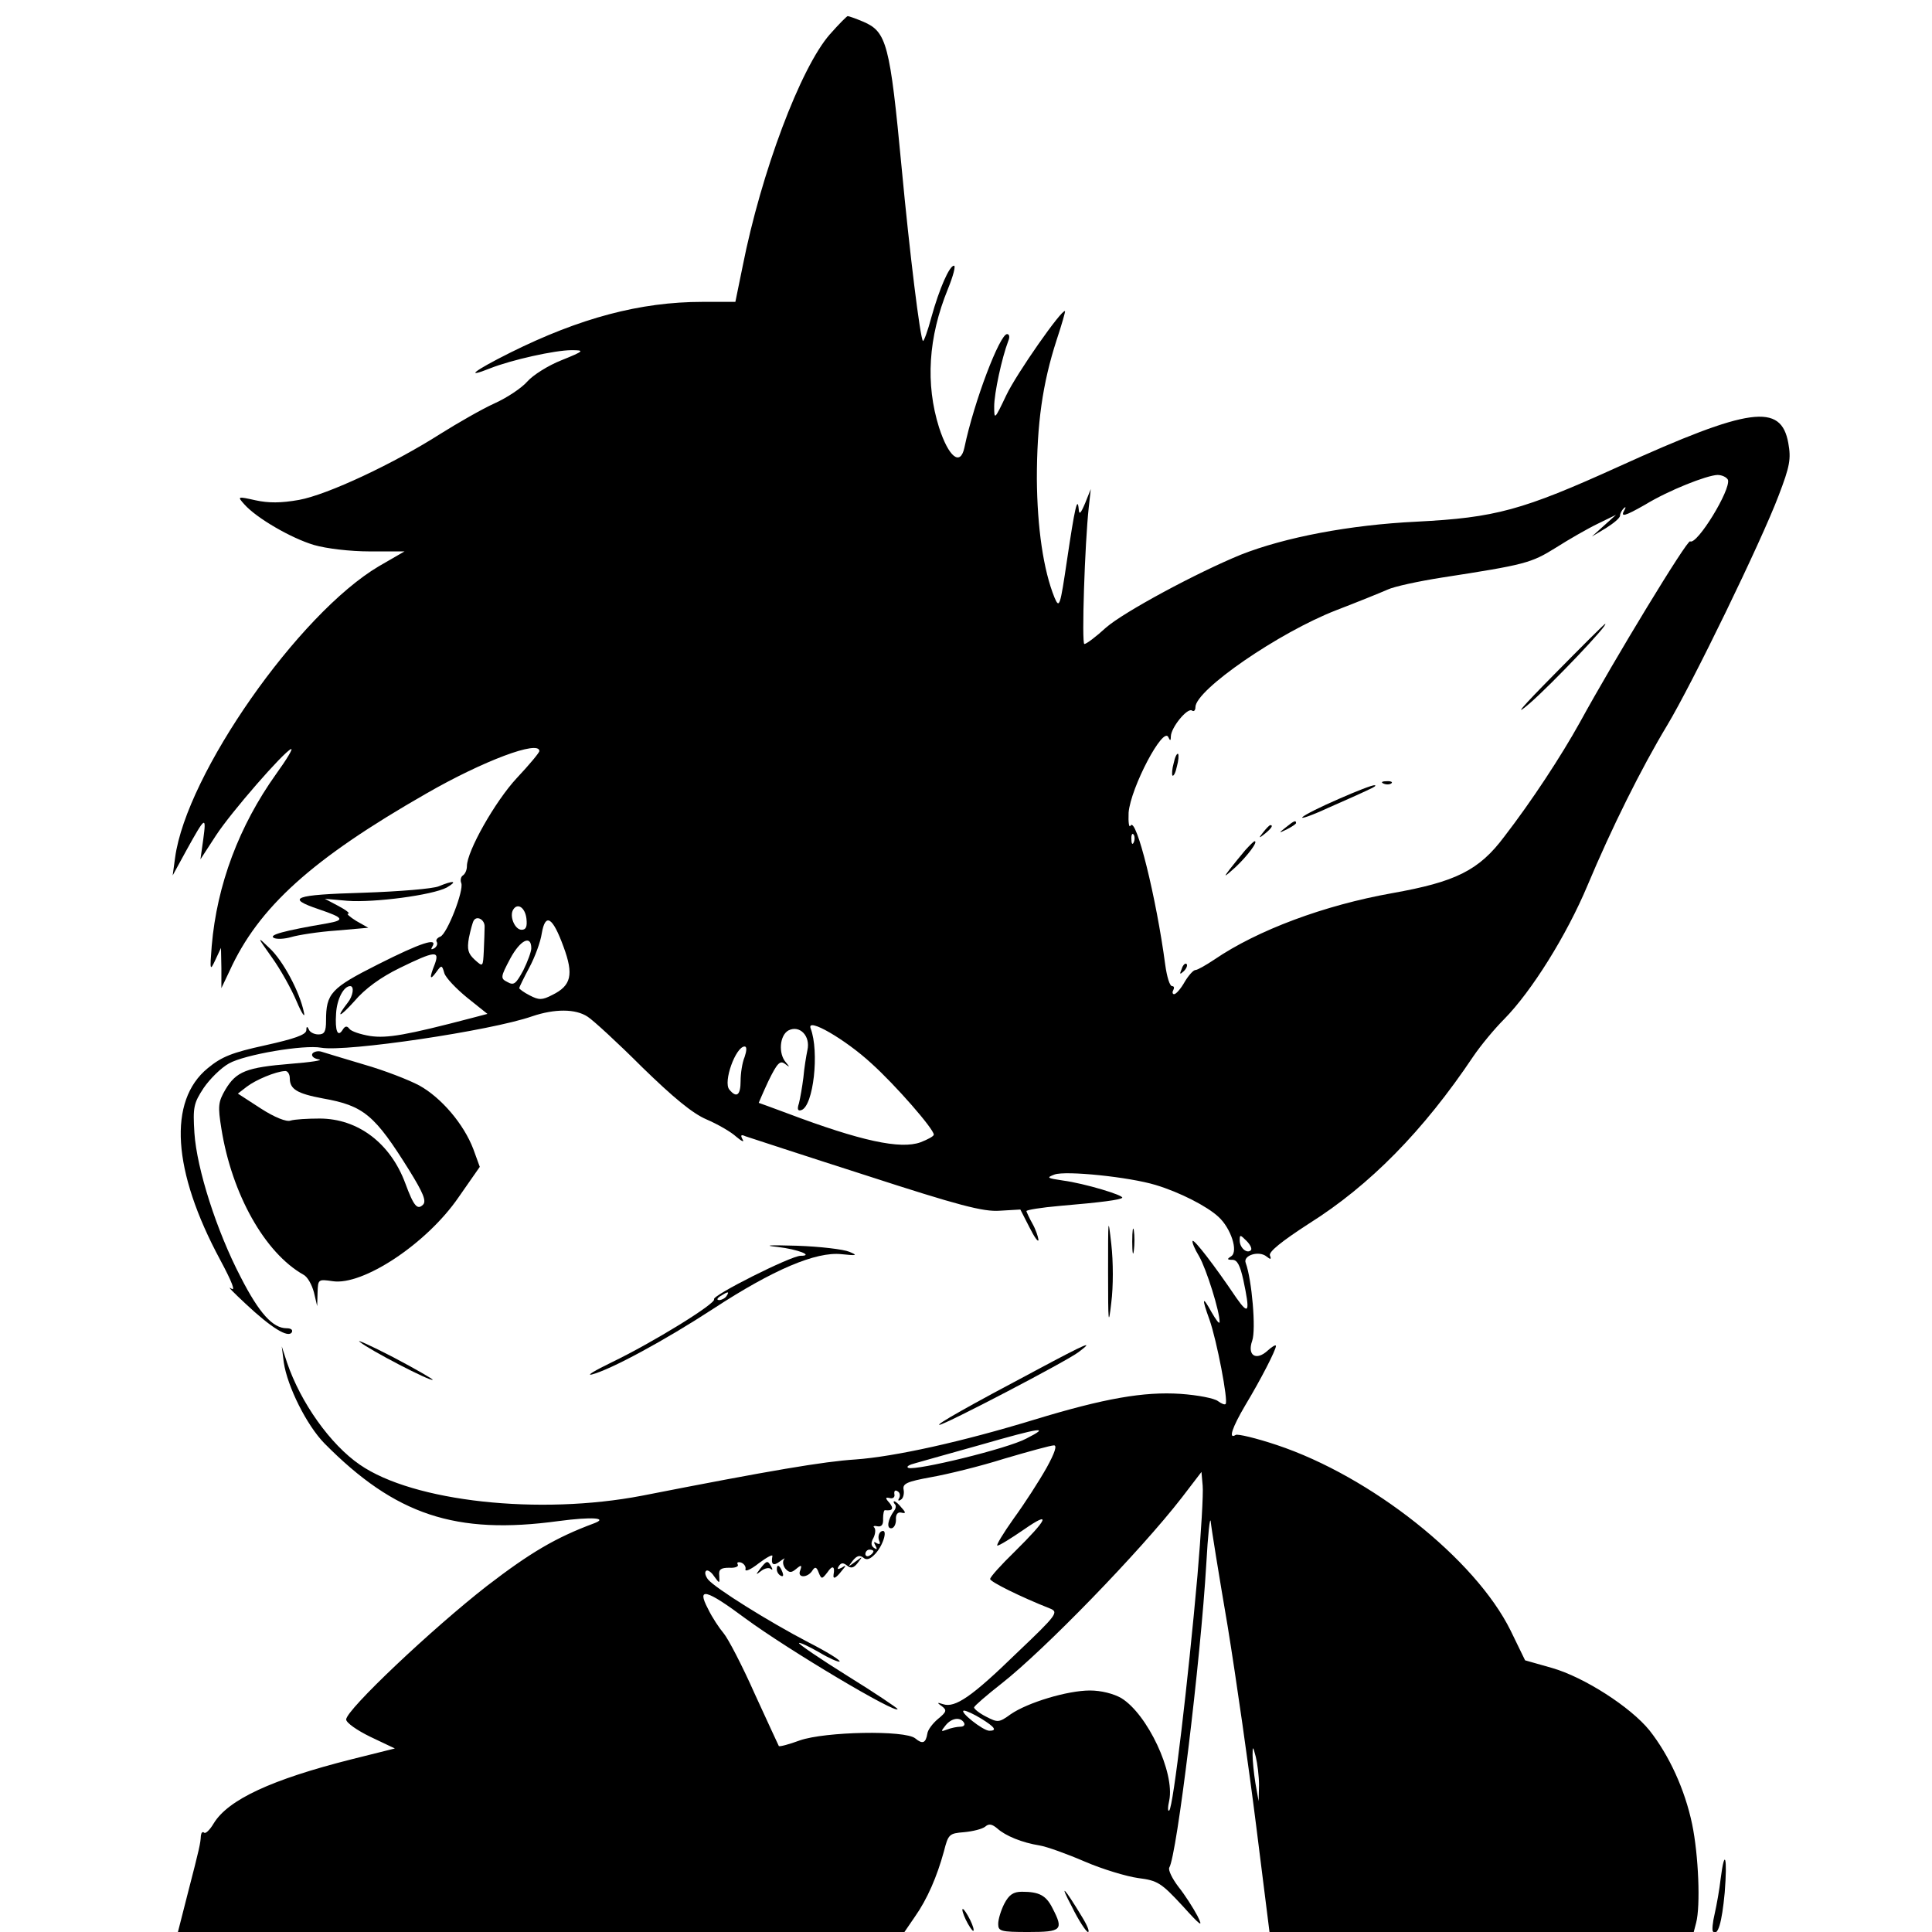 <?xml version="1.0" standalone="no"?>
<!DOCTYPE svg PUBLIC "-//W3C//DTD SVG 20010904//EN"
 "http://www.w3.org/TR/2001/REC-SVG-20010904/DTD/svg10.dtd">
<svg version="1.0" xmlns="http://www.w3.org/2000/svg"
 width="480pt" height="480pt" viewBox="0 0 480 480"
 preserveAspectRatio="xMidYMid meet">
<g transform="translate(0,480) scale(0.1,-0.1)"
fill="#000000" stroke="none">
<path d="M2062 4715 c-73 -83 -171 -344 -217 -577 l-18 -88 -82 0 c-154 0
-304 -40 -477 -126 -92 -46 -115 -65 -50 -39 53 21 161 45 202 45 33 0 32 -2
-25 -25 -33 -13 -71 -37 -85 -53 -14 -16 -50 -40 -81 -54 -31 -14 -92 -49
-135 -76 -116 -74 -280 -151 -351 -164 -45 -8 -76 -8 -108 -1 -45 10 -46 10
-28 -10 30 -34 116 -84 173 -101 31 -9 90 -16 139 -16 l86 0 -64 -37 c-199
-118 -478 -516 -506 -724 l-6 -44 35 64 c46 83 49 85 41 26 l-7 -50 39 60 c38
58 167 206 186 214 6 2 -11 -26 -37 -62 -92 -129 -147 -275 -160 -427 -5 -62
-4 -63 9 -35 l14 30 1 -50 0 -50 20 42 c72 159 205 279 490 442 141 81 280
133 280 105 0 -4 -25 -34 -56 -67 -54 -58 -124 -182 -124 -219 0 -9 -4 -19
-10 -23 -5 -3 -7 -12 -4 -19 7 -18 -35 -126 -52 -133 -8 -3 -12 -9 -9 -13 3
-5 0 -12 -6 -16 -8 -4 -9 -3 -5 4 15 24 -28 10 -135 -44 -117 -59 -129 -72
-129 -140 0 -27 -4 -34 -19 -34 -11 0 -22 6 -24 13 -4 8 -6 7 -6 -3 -1 -11
-30 -21 -102 -37 -82 -18 -108 -28 -143 -57 -99 -81 -88 -255 31 -476 30 -56
39 -80 27 -71 -11 7 6 -10 36 -38 64 -60 106 -86 115 -71 3 6 -2 10 -13 10
-34 0 -68 37 -114 127 -60 115 -109 269 -115 358 -4 64 -2 74 23 112 15 22 43
50 63 61 39 22 186 47 229 39 62 -11 421 42 524 78 56 19 108 19 138 -1 14 -9
75 -65 135 -125 77 -75 125 -115 160 -130 28 -12 61 -31 74 -43 13 -11 21 -15
16 -7 -6 11 -4 13 7 8 9 -3 143 -47 299 -97 231 -75 292 -91 333 -88 l51 3 23
-45 c12 -24 22 -38 22 -30 -1 8 -7 26 -15 40 -8 14 -14 28 -15 31 0 3 37 9 83
13 106 9 149 15 155 20 6 6 -94 36 -147 43 -40 6 -42 7 -21 15 28 10 185 -6
251 -26 60 -18 128 -53 156 -79 31 -28 50 -86 32 -98 -11 -7 -11 -9 3 -9 12 0
19 -14 27 -50 17 -80 14 -89 -17 -45 -56 83 -105 146 -109 142 -2 -3 5 -20 16
-38 18 -31 52 -139 51 -164 -1 -5 -9 6 -20 25 -23 42 -25 36 -5 -19 18 -51 47
-202 40 -209 -2 -3 -11 1 -19 7 -9 7 -50 15 -93 18 -91 6 -189 -11 -363 -64
-180 -55 -347 -92 -445 -99 -78 -5 -209 -27 -530 -90 -255 -49 -568 -15 -701
77 -73 50 -147 154 -181 254 l-13 40 5 -40 c9 -60 57 -156 101 -201 176 -178
326 -228 582 -193 83 11 125 8 87 -6 -94 -35 -157 -72 -265 -155 -136 -106
-350 -308 -350 -332 0 -8 27 -27 60 -43 l61 -29 -108 -27 c-198 -50 -306 -100
-342 -159 -10 -17 -21 -27 -24 -23 -4 3 -7 0 -8 -8 -1 -19 -3 -29 -32 -141
l-25 -98 903 0 902 0 26 38 c31 44 55 100 72 162 11 43 13 45 50 48 22 2 46 8
53 14 9 8 17 6 30 -5 20 -18 61 -35 105 -42 18 -3 68 -21 112 -40 44 -19 104
-37 133 -41 48 -6 57 -12 109 -68 47 -52 53 -56 38 -26 -10 19 -31 52 -47 72
-16 21 -26 42 -23 48 19 31 78 516 92 755 4 72 9 119 11 105 1 -14 20 -131 42
-260 21 -129 53 -353 71 -497 l33 -263 527 0 527 0 6 23 c11 42 6 168 -10 245
-18 86 -57 171 -106 233 -47 58 -162 132 -242 155 l-67 19 -36 74 c-88 178
-347 383 -581 461 -51 17 -97 28 -102 25 -19 -12 -9 18 24 74 38 63 76 137 76
147 0 4 -9 -1 -20 -11 -29 -27 -52 -13 -39 24 10 28 -1 152 -16 193 -8 19 33
32 52 16 10 -8 12 -7 8 3 -3 9 29 35 97 79 151 95 284 230 408 415 19 28 53
69 77 93 68 69 155 208 207 332 60 143 133 290 198 398 62 103 234 457 277
571 28 73 31 91 24 130 -18 100 -95 90 -421 -58 -240 -109 -307 -127 -502
-137 -167 -8 -328 -39 -437 -82 -110 -45 -290 -142 -335 -181 -25 -23 -49 -41
-54 -41 -7 0 1 249 11 340 l5 45 -14 -35 c-11 -26 -15 -30 -16 -15 -3 34 -10
2 -29 -126 -17 -115 -19 -122 -31 -94 -28 69 -43 174 -44 295 0 137 14 237 49
345 13 39 22 71 21 72 -7 7 -121 -156 -146 -209 -29 -61 -30 -62 -30 -28 0 33
19 121 35 163 4 9 3 17 -3 17 -18 0 -82 -167 -106 -282 -10 -47 -39 -24 -63
50 -34 108 -27 224 22 344 13 32 20 58 15 58 -11 0 -36 -56 -56 -128 -9 -34
-19 -61 -21 -59 -7 7 -33 218 -53 431 -29 307 -37 337 -95 362 -19 8 -36 14
-39 14 -2 0 -22 -20 -44 -45z m2231 -1107 c8 -24 -77 -163 -94 -153 -7 5 -188
-293 -274 -450 -46 -83 -120 -196 -188 -284 -63 -84 -121 -112 -278 -140 -169
-30 -335 -92 -442 -165 -21 -14 -42 -26 -47 -26 -5 0 -17 -13 -27 -30 -9 -16
-21 -30 -26 -30 -4 0 -5 5 -2 10 3 6 2 10 -3 10 -6 0 -13 24 -17 53 -22 166
-72 368 -86 346 -4 -7 -6 7 -5 32 5 62 87 218 99 187 4 -9 6 -9 6 3 1 22 40
70 52 64 5 -4 9 0 9 8 0 43 208 186 350 241 52 20 109 43 127 51 17 8 78 21
135 30 207 32 222 36 283 74 33 21 80 48 105 60 l45 22 -30 -27 -30 -27 35 21
c19 12 35 25 35 31 0 5 4 13 9 18 5 5 6 3 2 -4 -11 -19 0 -16 51 13 59 36 153
73 180 74 12 0 23 -6 26 -12z m-1476 -900 c-3 -8 -6 -5 -6 6 -1 11 2 17 5 13
3 -3 4 -12 1 -19z m-1509 -191 c2 -19 -1 -27 -12 -27 -17 0 -31 34 -21 50 11
18 30 5 33 -23z m-104 -20 c0 -9 -1 -36 -2 -59 -2 -41 -2 -41 -23 -22 -16 15
-19 25 -14 54 4 19 9 38 12 43 8 13 28 2 27 -16z m196 -49 c26 -70 19 -97 -28
-120 -25 -13 -33 -13 -56 -1 -14 7 -26 16 -26 18 0 2 11 25 25 51 14 26 28 64
31 85 9 52 27 41 54 -33z m-80 -4 c0 -8 -9 -33 -20 -55 -18 -33 -23 -38 -39
-29 -18 9 -18 12 7 59 25 46 52 59 52 25z m-240 -40 c-14 -35 -12 -41 4 -19
13 18 14 18 20 -3 4 -12 30 -39 57 -61 l50 -40 -38 -10 c-164 -43 -211 -51
-253 -45 -25 4 -48 12 -52 18 -6 8 -11 7 -17 -3 -12 -19 -19 -2 -16 41 2 36
19 68 35 68 11 0 7 -25 -6 -41 -31 -40 -21 -38 16 3 27 32 66 60 113 83 88 43
100 44 87 9z m1085 -246 c60 -54 155 -163 155 -177 0 -4 -15 -12 -33 -19 -50
-18 -148 3 -331 72 -38 14 -70 26 -71 26 0 0 10 24 24 54 22 45 29 52 41 43
12 -9 13 -9 3 3 -20 22 -16 68 6 80 28 14 55 -14 47 -49 -3 -14 -8 -45 -10
-68 -3 -24 -8 -52 -11 -64 -5 -15 -3 -20 6 -17 30 10 45 145 23 203 -11 29 86
-27 151 -87z m-315 16 c-6 -14 -10 -41 -10 -60 0 -35 -10 -43 -28 -21 -16 19
16 107 38 107 6 0 5 -11 0 -26z m1258 -480 c-10 -10 -28 6 -28 24 0 15 1 15
17 -1 9 -9 14 -19 11 -23z m-558 -468 c-46 -25 -273 -80 -293 -73 -7 3 2 8 18
12 17 5 89 25 160 45 153 44 176 47 115 16z m50 -73 c-18 -32 -54 -88 -81
-125 -27 -38 -45 -68 -41 -68 5 0 34 18 66 40 69 48 60 27 -23 -55 -34 -33
-61 -63 -61 -68 0 -7 77 -45 148 -73 23 -9 19 -15 -82 -111 -111 -108 -153
-137 -183 -127 -15 5 -16 4 -3 -5 13 -10 12 -14 -10 -32 -13 -11 -25 -27 -26
-36 -4 -24 -12 -27 -30 -12 -25 21 -224 17 -287 -5 -27 -10 -50 -16 -52 -14
-1 2 -28 60 -60 130 -31 70 -66 137 -77 150 -11 13 -29 40 -39 61 -29 55 -5
49 93 -24 106 -78 378 -240 378 -225 0 2 -56 40 -124 82 -69 43 -123 80 -121
82 2 2 24 -8 50 -23 25 -15 48 -25 51 -23 3 3 -33 25 -78 48 -96 50 -231 134
-249 156 -6 8 -9 17 -5 21 3 4 13 -2 20 -13 14 -19 14 -19 13 1 -2 16 4 20 25
20 14 -1 24 3 21 8 -3 5 0 7 8 5 8 -3 13 -11 11 -17 -1 -7 14 0 33 15 20 15
35 23 34 18 -4 -21 2 -26 19 -13 9 7 14 9 10 5 -4 -5 -3 -15 3 -23 10 -11 15
-11 27 -1 13 11 15 10 10 -4 -8 -19 19 -19 31 1 6 9 10 8 15 -6 7 -17 8 -17
22 1 12 18 19 15 15 -6 -2 -13 6 -9 20 9 12 14 12 16 0 8 -10 -5 -12 -4 -7 4
6 9 11 9 21 1 9 -7 16 -6 26 7 13 17 13 17 -6 3 -19 -14 -19 -14 -6 3 10 12
17 14 26 7 8 -7 17 -4 30 10 21 23 32 65 14 55 -6 -4 -8 -14 -5 -22 4 -9 2
-11 -6 -7 -7 5 -8 3 -3 -6 5 -9 4 -11 -3 -6 -8 5 -9 13 -2 25 5 10 6 22 2 26
-4 3 0 5 8 3 10 -2 15 4 14 19 0 12 2 22 5 21 19 -2 22 4 11 18 -11 12 -11 15
1 12 8 -2 13 3 11 10 -1 8 2 11 8 7 6 -3 7 -11 4 -17 -4 -6 -2 -8 4 -4 6 3 9
15 7 25 -3 15 8 20 68 31 40 7 122 27 182 46 61 18 116 33 123 33 9 1 3 -18
-18 -56z m375 -268 c-23 -259 -60 -574 -70 -583 -4 -4 -4 8 0 25 14 69 -54
214 -119 254 -19 11 -50 19 -78 19 -56 0 -155 -30 -197 -59 -29 -21 -32 -21
-61 -6 -16 8 -30 19 -30 23 1 4 31 30 68 59 106 83 345 329 448 462 l49 64 3
-34 c2 -19 -4 -119 -13 -224z m-805 61 c0 -3 -4 -8 -10 -11 -5 -3 -10 -1 -10
4 0 6 5 11 10 11 6 0 10 -2 10 -4z m268 -416 c34 -21 40 -30 20 -30 -16 0 -77
49 -63 50 6 0 25 -9 43 -20z m-43 -10 c3 -5 0 -10 -9 -10 -8 0 -23 -3 -33 -7
-16 -6 -16 -5 -4 10 15 19 37 22 46 7z m733 -155 l-1 -40 -8 45 c-4 25 -7 56
-7 70 0 23 1 22 8 -5 4 -16 8 -48 8 -70z"/>
<path d="M3860 3123 c-81 -82 -102 -107 -59 -70 55 48 197 197 187 197 -2 0
-59 -57 -128 -127z"/>
<path d="M2916 2904 c-4 -14 -5 -28 -3 -31 3 -2 8 8 11 23 4 14 5 28 3 31 -3
2 -8 -8 -11 -23z"/>
<path d="M3438 2853 c7 -3 16 -2 19 1 4 3 -2 6 -13 5 -11 0 -14 -3 -6 -6z"/>
<path d="M3326 2815 c-44 -19 -84 -39 -90 -45 -6 -6 23 4 64 23 41 18 86 38
100 45 14 6 21 11 15 11 -5 1 -46 -15 -89 -34z"/>
<path d="M3194 2744 c-18 -14 -18 -15 4 -4 12 6 22 13 22 15 0 8 -5 6 -26 -11z"/>
<path d="M3139 2733 c-13 -16 -12 -17 4 -4 16 13 21 21 13 21 -2 0 -10 -8 -17
-17z"/>
<path d="M3094 2688 c-11 -13 -28 -34 -39 -48 -16 -21 -14 -20 14 5 29 27 58
65 48 65 -2 0 -12 -10 -23 -22z"/>
<path d="M2936 2393 c-6 -14 -5 -15 5 -6 7 7 10 15 7 18 -3 3 -9 -2 -12 -12z"/>
<path d="M2223 1063 c4 -3 3 -11 -2 -17 -15 -21 -19 -43 -7 -43 7 0 12 10 12
21 -1 13 4 20 13 18 12 -3 12 0 1 12 -7 9 -15 16 -18 16 -3 0 -2 -3 1 -7z"/>
<path d="M1889 903 c-12 -16 -12 -17 2 -6 9 7 20 9 24 5 5 -4 5 -1 1 6 -9 16
-11 15 -27 -5z"/>
<path d="M1930 901 c0 -6 4 -13 10 -16 6 -3 7 1 4 9 -7 18 -14 21 -14 7z"/>
<path d="M1090 2598 c-14 -6 -98 -13 -188 -16 -173 -5 -193 -13 -110 -41 62
-21 66 -27 21 -35 -111 -19 -145 -29 -133 -36 7 -4 27 -3 44 2 17 5 67 13 111
16 l80 7 -30 17 c-16 10 -25 18 -20 18 6 0 -5 9 -24 19 l-34 18 56 -5 c67 -5
211 14 247 33 29 17 16 18 -20 3z"/>
<path d="M675 2422 c21 -29 49 -79 62 -110 13 -31 22 -43 18 -27 -10 50 -52
129 -86 160 -31 30 -31 29 6 -23z"/>
<path d="M776 2182 c-3 -6 4 -12 16 -14 13 -2 -19 -7 -70 -11 -110 -9 -135
-19 -162 -64 -18 -31 -19 -41 -10 -97 26 -163 108 -309 204 -363 10 -5 21 -25
26 -44 l8 -34 1 34 c1 33 2 33 37 28 75 -12 234 93 313 208 l53 76 -16 44
c-24 63 -80 128 -134 158 -26 14 -88 38 -137 52 -50 15 -97 29 -106 32 -9 3
-20 0 -23 -5z m-56 -61 c0 -27 18 -38 82 -50 102 -18 129 -41 215 -179 34 -55
43 -76 34 -85 -14 -14 -23 -4 -44 53 -37 100 -118 161 -213 161 -30 0 -62 -2
-72 -5 -10 -4 -40 8 -74 30 l-57 37 22 17 c22 17 72 38 95 39 6 1 12 -7 12
-18z"/>
<path d="M2753 1640 c0 -129 1 -137 8 -76 5 39 5 101 0 145 -8 71 -8 66 -8
-69z"/>
<path d="M2813 1715 c0 -27 2 -38 4 -22 2 15 2 37 0 50 -2 12 -4 0 -4 -28z"/>
<path d="M1932 1702 c51 -6 91 -22 57 -22 -24 0 -221 -99 -215 -108 6 -10
-153 -108 -255 -157 -41 -20 -63 -33 -49 -30 47 12 182 85 303 164 147 96 254
142 318 135 38 -4 41 -3 19 6 -14 6 -72 13 -130 15 -70 2 -86 1 -48 -3z m-127
-122 c-3 -5 -12 -10 -18 -10 -7 0 -6 4 3 10 19 12 23 12 15 0z"/>
<path d="M894 1466 c24 -20 176 -99 181 -94 2 1 -43 27 -98 56 -56 29 -94 46
-83 38z"/>
<path d="M2575 1396 c-170 -90 -251 -136 -241 -136 13 0 318 159 346 181 40
30 22 23 -105 -45z"/>
<path d="M4275 133 c-3 -27 -10 -66 -15 -88 -5 -21 -7 -41 -4 -44 12 -12 22
22 29 97 7 88 0 113 -10 35z"/>
<path d="M2663 63 c17 -35 36 -63 40 -63 5 0 -2 17 -15 38 -44 73 -58 87 -25
25z"/>
<path d="M2495 70 c-8 -16 -15 -38 -15 -50 0 -18 6 -20 75 -20 83 0 88 5 60
59 -16 32 -33 41 -76 41 -21 0 -32 -7 -44 -30z"/>
<path d="M2391 55 c0 -5 6 -21 14 -35 8 -14 14 -21 14 -15 0 6 -6 21 -14 35
-8 14 -14 21 -14 15z"/>
</g>
</svg>
